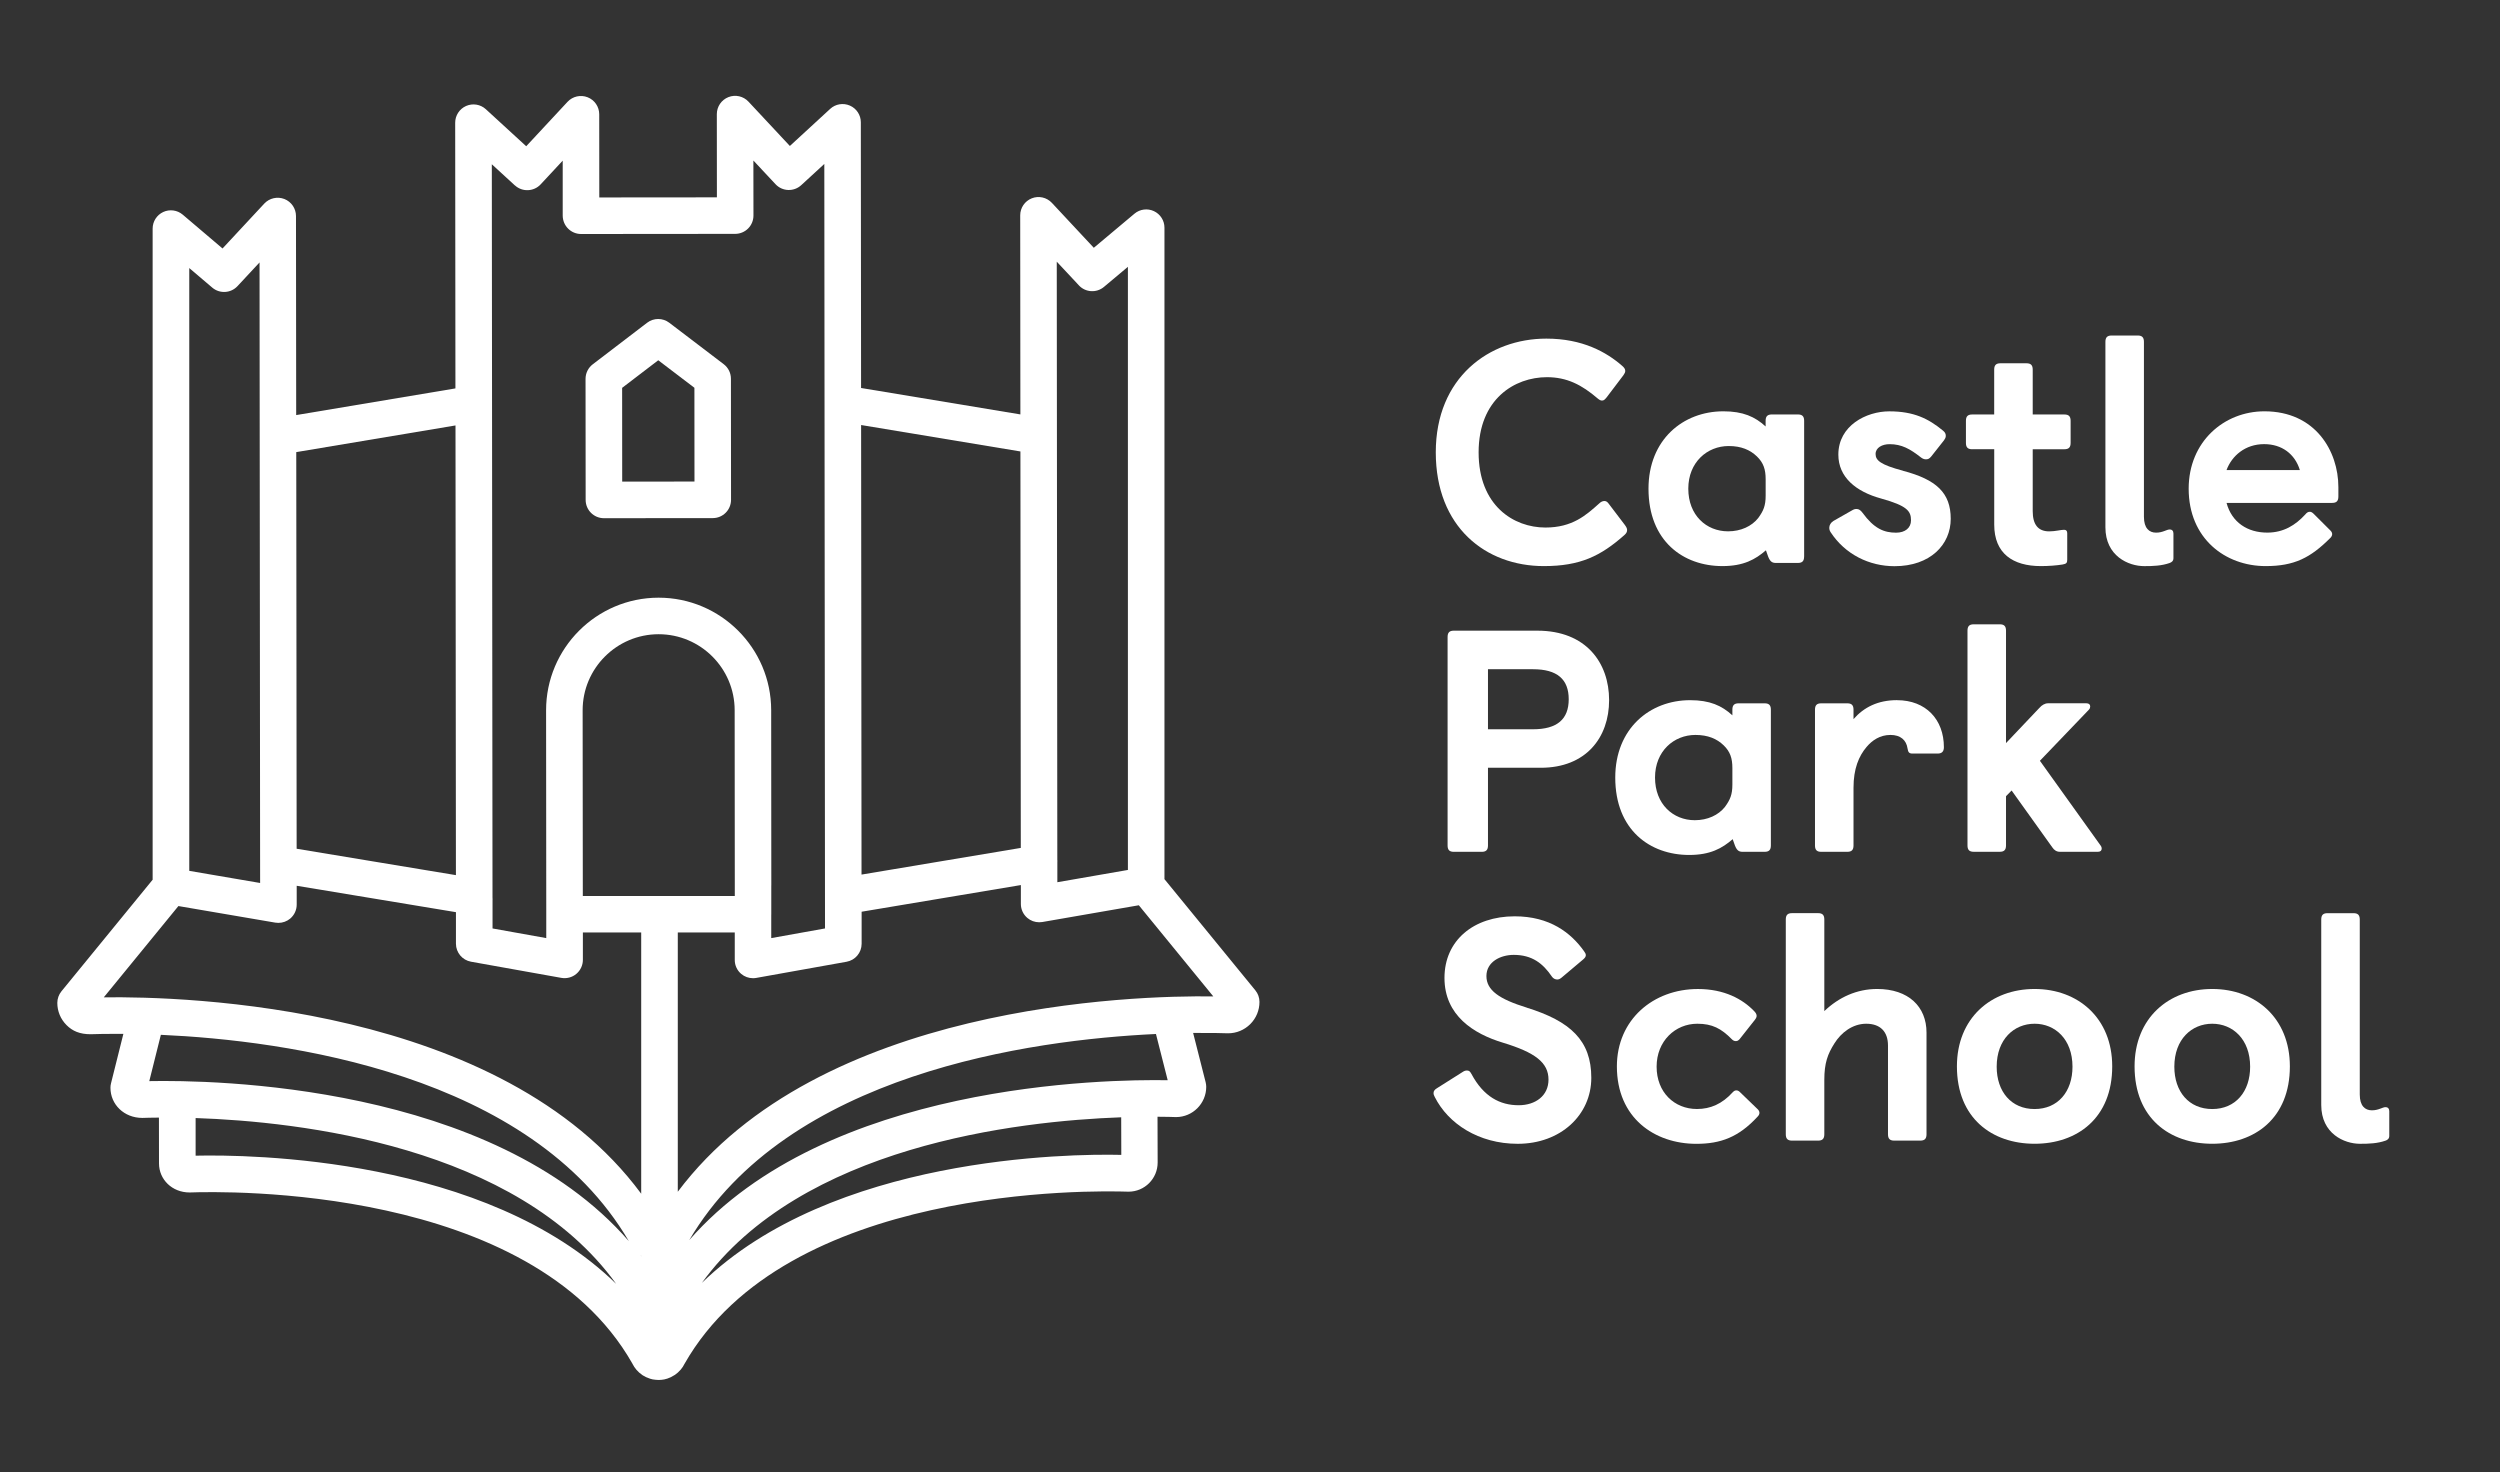 <?xml version="1.0" encoding="UTF-8"?>
<svg xmlns="http://www.w3.org/2000/svg" id="Layer_1" data-name="Layer 1" viewBox="0 0 723.6 426.09">
  <rect x="0" y="0" width="723.6" height="426.09" fill="#333333" stroke="none"/>
  <defs>
    <style>
      .cls-1 {
        fill: #fff;
        stroke-width: 0px;
      }
    </style>
  </defs>
  <path class="cls-1" d="m337.04,254.37V65.9c0-2.06-1.19-3.92-3.05-4.79-1.86-.87-4.06-.58-5.63.74l-11.77,9.87-12.14-13.01c-1.49-1.59-3.8-2.11-5.81-1.31-2.02.8-3.35,2.75-3.35,4.92l.05,57.63-46.11-7.65-.07-76.9c0-2.1-1.24-4-3.17-4.84-1.93-.84-4.16-.47-5.7.95l-11.67,10.74-11.98-12.83c-1.48-1.59-3.8-2.11-5.81-1.31-2.02.8-3.35,2.75-3.35,4.92l.02,24.09-34.04.03-.02-24.08c0-2.17-1.33-4.12-3.36-4.92-2.02-.79-4.33-.27-5.81,1.32l-11.96,12.86-11.69-10.72c-1.55-1.42-3.78-1.78-5.71-.94-1.92.85-3.16,2.75-3.16,4.84l.07,76.91-46.09,7.72-.06-57.62c0-2.17-1.33-4.12-3.36-4.92-2.02-.78-4.32-.27-5.81,1.32l-12.09,13-11.52-9.79c-1.57-1.33-3.78-1.63-5.64-.77-1.87.87-3.07,2.74-3.07,4.8v188.47l-26.4,32.3c-.77.95-1.19,2.13-1.19,3.35,0,2.43.95,4.71,2.67,6.43,1.72,1.72,3.82,2.64,6.96,2.64,1.61-.06,4.93-.14,9.49-.11l-3.58,14.32c-.11.42-.16.85-.16,1.29,0,4.81,3.92,8.72,9.23,8.72h.03c.96-.03,2.61-.08,4.77-.09l.02,13.27c0,4.63,3.78,8.4,8.86,8.4h.03c10.03-.36,98.67-2.23,128.08,49.45.03.07.07.14.11.21.29.57.64,1.11,1.14,1.7.45.53.98,1,1.77,1.55.6.39,1.27.71,2.17,1,.25.09.5.16.71.19.36.07,1.36.17,1.72.17,0,0,0,0,0,0s0,0,0,0c.58,0,1.15-.06,1.66-.16.21-.04.49-.12.71-.19.08-.02.15-.04.21-.06.67-.22,1.31-.52,2.19-1.09.57-.39,1.08-.85,1.67-1.52.44-.52.82-1.11,1.05-1.61,29.45-51.86,118.07-50.21,128.55-49.87,4.65,0,8.42-3.78,8.42-8.44l-.04-13.25c2.46.01,4.3.06,5.38.1,4.81-.01,8.72-3.94,8.72-8.75,0-.44-.06-.88-.16-1.3l-3.63-14.3c4.84-.05,8.38.04,10.11.1,2.43,0,4.71-.95,6.43-2.66,1.72-1.72,2.66-4.01,2.66-6.43,0-1.22-.42-2.4-1.19-3.34l-26.36-32.25Zm-24.77-171.77c1.92,2.06,5.11,2.25,7.26.44l6.93-5.81v174.57l-20.42,3.55v-5.8c-.02-.18.04-.35.01-.54,0-.02-.02-.03-.02-.05l-.16-173.22,6.4,6.85Zm-16.92,48.07l.11,114.75-46.1,7.72-.12-130.12,46.11,7.65ZM149.04,53.66c2.14,1.96,5.46,1.83,7.45-.3l6.38-6.86v15.94c.02,1.41.57,2.75,1.57,3.74.99.99,2.34,1.55,3.74,1.55h0l44.61-.04c1.4,0,2.75-.56,3.74-1.55.99-.99,1.55-2.34,1.55-3.74l-.02-15.94,6.4,6.85c1.98,2.13,5.31,2.25,7.45.28l6.68-6.14.2,221.28-15.56,2.79v-6.85s.02-.04.02-.06-.01-.04-.01-.06v-8.3s.01,0,.01-.01l-.04-50.7c-.02-17.95-14.63-32.55-32.58-32.55h-.02c-17.96.02-32.56,14.64-32.55,32.61l.05,58.98s0,.02,0,.03,0,.02,0,.03v6.88s-15.55-2.79-15.55-2.79v-8.25s0-.04.01-.06c.03-.2-.03-.39-.02-.58l-.2-212.3,6.69,6.14Zm-17.2,69.47l.12,130.17-46.1-7.64-.11-114.8,46.09-7.72Zm-77.06-45.54l6.66,5.66c2.15,1.83,5.37,1.64,7.3-.43l6.38-6.86.17,179.61-20.51-3.51V77.58Zm1.84,256.91v-10.89c29.87,1.01,92.85,8.03,121.72,47.99-37.71-36.77-106.36-37.45-121.72-37.1Zm-13.41-21.58l3.35-13.4c35.9,1.61,107,11.13,135.45,59.72-39.71-45.68-120.78-46.66-138.8-46.32Zm142.38,50.69c-.05-.07-.1-.14-.15-.2.05.04.09.07.15.11v.09Zm0-18.1c-40.39-54.68-132.05-57.15-155.55-56.84l21.6-26.42,28.06,4.8c.3.05.6.07.89.07,1.24,0,2.45-.44,3.41-1.24,1.19-1.01,1.88-2.49,1.88-4.05v-5.45s46.09,7.64,46.09,7.64v9.14c.01,2.56,1.85,4.75,4.37,5.2l26.15,4.68c1.52.27,3.13-.14,4.33-1.16,1.2-1.01,1.89-2.49,1.89-4.06v-7.93s16.88,0,16.88,0v75.62Zm-16.9-86.19l-.05-53.73c-.01-12.13,9.85-22.01,21.98-22.02h.02c12.12,0,21.99,9.86,22,21.98l.04,50.7v3.08h-43.98Zm34.44,112.03c28.78-39.66,91.18-46.87,121.39-47.96l.03,10.88c-15.24-.37-83.72.45-121.42,37.07Zm-3.65-12.38c28.39-48.28,98.92-57.99,135.1-59.69l3.4,13.38c-17.68-.29-98.71.72-138.5,46.3Zm-3.3-14.03v-75.04h16.49v7.94c-.01,1.57.68,3.05,1.88,4.06.96.8,2.16,1.23,3.4,1.23.31,0,.62-.02.93-.08l26.15-4.68c2.53-.45,4.36-2.65,4.36-5.21v-9.27s46.09-7.72,46.09-7.72v5.49c0,1.56.7,3.04,1.89,4.04.96.81,2.17,1.24,3.4,1.24.3,0,.6-.02.91-.07l27.94-4.85,21.56,26.38c-23.05-.32-114.24,2.21-155.01,56.55Z"></path>
  <path class="cls-1" d="m174.81,149.99h0l31.5-.03c2.92,0,5.28-2.37,5.28-5.29l-.03-35.05c0-1.65-.77-3.2-2.08-4.2l-15.76-12c-1.9-1.45-4.53-1.45-6.42,0l-15.74,12.03c-1.31,1-2.08,2.56-2.08,4.21l.03,35.04c0,2.92,2.37,5.29,5.29,5.29Zm15.71-45.72l10.47,7.97.02,27.14-20.92.02-.02-27.14,10.46-7.99Z"></path>
  <path class="cls-1" d="m446.86,163.85c10.52,0,16.45-2.92,23.28-8.96.54-.46.81-.91.81-1.46,0-.46-.18-.82-.63-1.46l-4.59-6.04c-.45-.64-.81-.92-1.35-.92-.45,0-.99.19-1.53.73-3.78,3.38-7.73,6.95-15.55,6.95-9.17,0-19.33-6.31-19.33-21.76s10.43-21.76,19.78-21.76c5.76,0,10.07,2.19,14.75,6.22.45.37.81.55,1.17.55.54,0,.81-.27,1.35-.92l4.85-6.4c.36-.55.54-.82.54-1.28,0-.55-.36-1-.9-1.46-4.5-3.93-11.42-7.87-21.94-7.87-16.54,0-32,11.25-32,32.92s14.48,32.92,31.29,32.92Z"></path>
  <path class="cls-1" d="m522.19,161.11v-39.32c0-1.28-.54-1.83-1.8-1.83h-7.55c-1.26,0-1.8.55-1.8,1.83v1.65c-3.06-2.83-6.56-4.39-12.23-4.39-11.69,0-21.67,8.23-21.67,22.4,0,15.18,10.07,22.4,21.4,22.4,6.11,0,9.53-1.92,12.59-4.57l.45,1.28c.63,1.92,1.26,2.38,2.42,2.38h6.38c1.26,0,1.8-.55,1.8-1.83Zm-11.14-17.65c0,2.92-.63,4.39-2.16,6.49-1.89,2.38-5.03,3.84-8.72,3.84-6.29,0-11.51-4.66-11.51-12.34s5.49-12.35,11.69-12.35c3.6,0,6.2,1.1,8.18,3.02,1.89,1.83,2.52,3.75,2.52,6.58v4.76Z"></path>
  <path class="cls-1" d="m550.78,136.24c-6.56-1.74-7.91-3.02-7.91-4.84s1.89-2.84,4.05-2.84c3.5,0,5.93,1.37,9.08,3.84.36.27.81.55,1.44.55s.99-.18,1.53-.82l3.68-4.66c.27-.36.54-.82.54-1.28,0-.73-.27-1.1-.81-1.55-4.22-3.48-8.45-5.58-15.55-5.58-6.65,0-14.74,4.12-14.74,12.53,0,6.5,5.04,10.7,12.4,12.71,7.55,2.1,8.63,3.65,8.63,6.31,0,2.19-1.71,3.57-4.32,3.57-3.51,0-6.38-1.19-9.71-5.76-.54-.73-1.08-1.1-1.7-1.1-.54,0-.81.09-1.44.46l-5.31,3.02c-.72.46-1.17,1.19-1.17,1.92,0,.55.09.82.36,1.28,4.23,6.49,11.24,9.88,18.52,9.88,10.34,0,16.27-6.22,16.27-13.72s-4.13-11.34-13.84-13.9Z"></path>
  <path class="cls-1" d="m570.83,130.02h6.38v21.85c0,8.32,5.39,11.98,13.49,11.98,2.24,0,4.59-.18,6.29-.46,1.08-.19,1.35-.46,1.35-1.37v-7.68c0-.64-.27-1-.9-1-.99,0-2.52.46-4.32.46-3.24,0-4.77-2.01-4.77-5.85v-17.92h9.17c1.26,0,1.8-.55,1.8-1.83v-6.4c0-1.28-.54-1.83-1.8-1.83h-9.17v-12.99c0-1.28-.54-1.83-1.8-1.83h-7.55c-1.26,0-1.8.55-1.8,1.83v12.99h-6.38c-1.26,0-1.8.55-1.8,1.83v6.4c0,1.28.54,1.83,1.8,1.83Z"></path>
  <path class="cls-1" d="m628,162.94c.54-.19,1.08-.55,1.08-1.37v-7.13c0-.73-.36-1.19-1.08-1.19-.9,0-1.97.92-3.95.92s-3.51-1.28-3.51-4.57v-50.66c0-1.28-.54-1.83-1.8-1.83h-7.55c-1.26,0-1.8.55-1.8,1.83v53.68c0,8.32,6.65,11.24,11.24,11.24,2.61,0,5.03-.09,7.37-.91Z"></path>
  <path class="cls-1" d="m655.78,163.85c8.27,0,12.94-2.38,18.7-8.14.36-.36.54-.73.54-1.1s-.18-.73-.45-1l-4.85-4.84c-.45-.46-.81-.64-1.17-.64-.54,0-.9.27-1.35.82-2.79,3.02-6.2,5.21-10.97,5.21-5.66,0-10.25-2.92-11.78-8.6h30.57c1.26,0,1.8-.55,1.8-1.83v-2.74c0-10.42-6.65-21.94-21.4-21.94-11.68,0-21.93,8.77-21.93,22.4,0,14.45,10.61,22.4,22.29,22.4Zm-.45-35.3c5.12,0,8.9,2.83,10.34,7.5h-21.22c1.53-4.11,5.39-7.5,10.88-7.5Z"></path>
  <path class="cls-1" d="m444.97,182.54h-24.18c-1.26,0-1.8.55-1.8,1.83v60.35c0,1.28.54,1.83,1.8,1.83h8.09c1.25,0,1.8-.55,1.8-1.83v-22.5h15.28c13.12,0,19.78-8.78,19.78-19.57s-6.65-20.11-20.77-20.11Zm-1.26,28.53h-13.03v-17.37h13.03c7.02,0,10.34,2.92,10.34,8.69s-3.33,8.69-10.34,8.69Z"></path>
  <path class="cls-1" d="m510.77,203.57h-7.55c-1.26,0-1.8.55-1.8,1.83v1.65c-3.06-2.83-6.56-4.39-12.23-4.39-11.69,0-21.67,8.23-21.67,22.4,0,15.18,10.07,22.4,21.4,22.4,6.11,0,9.53-1.92,12.59-4.57l.45,1.28c.63,1.92,1.26,2.38,2.42,2.38h6.38c1.26,0,1.8-.55,1.8-1.83v-39.32c0-1.28-.54-1.83-1.8-1.83Zm-9.35,23.5c0,2.92-.63,4.39-2.16,6.49-1.89,2.38-5.03,3.84-8.72,3.84-6.29,0-11.51-4.66-11.51-12.34s5.49-12.34,11.69-12.34c3.6,0,6.2,1.09,8.18,3.01,1.89,1.83,2.52,3.75,2.52,6.58v4.76Z"></path>
  <path class="cls-1" d="m549.07,202.65c-5.57,0-9.62,2.1-12.59,5.49v-2.74c0-1.28-.54-1.83-1.8-1.83h-7.55c-1.26,0-1.8.55-1.8,1.83v39.32c0,1.28.54,1.83,1.8,1.83h7.55c1.26,0,1.8-.55,1.8-1.83v-16.73c0-5.49,1.53-9.14,3.78-11.79,1.62-1.92,3.87-3.48,6.92-3.48,2.88,0,4.59,1.46,4.94,3.93.18,1.1.45,1.46,1.44,1.46h7.28c1.17,0,1.8-.55,1.8-1.83,0-8.04-5.22-13.62-13.58-13.62Z"></path>
  <path class="cls-1" d="m590.33,204.84l-9.71,10.24v-32.55c0-1.28-.54-1.83-1.8-1.83h-7.55c-1.26,0-1.8.55-1.8,1.83v62.18c0,1.28.54,1.83,1.8,1.83h7.55c1.26,0,1.8-.55,1.8-1.83v-14.26l1.62-1.65,11.78,16.46c.54.82,1.26,1.28,2.16,1.28h11.06c.72,0,1.08-.37,1.08-.92,0-.37-.09-.55-.27-.82l-17.62-24.6,14.2-14.81c.27-.27.36-.64.36-.91,0-.55-.36-.92-1.08-.92h-11.14c-.9,0-1.8.55-2.43,1.28Z"></path>
  <path class="cls-1" d="m441.92,291.65c-8-2.47-11.69-5.03-11.69-9.14s4.05-6.13,7.91-6.13c5.31,0,8.45,2.47,11.06,6.31.36.55.99.82,1.53.82.45,0,.81-.18,1.26-.55l6.29-5.3c.54-.46.72-.83.72-1.19s-.18-.73-.54-1.19c-3.78-5.3-9.89-10.06-20.05-10.06-11.86,0-20.32,6.95-20.32,17.83s8.45,16.19,16.9,18.74c9.35,2.84,13.21,5.76,13.21,10.7,0,4.66-3.77,7.41-8.63,7.41-5.4,0-10.16-2.47-13.67-9.05-.45-.82-.72-1-1.35-1-.36,0-.72.09-1.26.46l-7.37,4.66c-.63.37-.99.82-.99,1.37,0,.46.09.64.36,1.19,3.87,7.68,12.67,13.53,24,13.53,12.4,0,21.3-8.32,21.3-19.11s-6.03-16.37-18.7-20.3Z"></path>
  <path class="cls-1" d="m503.67,316.15c-.36-.37-.72-.55-1.08-.55-.45,0-.72.18-1.08.55-3.06,3.39-6.48,4.84-10.34,4.84-6.56,0-11.68-4.84-11.68-12.25s5.39-12.43,11.78-12.43c4.31,0,6.92,1.37,9.98,4.48.36.37.72.55,1.17.55s.72-.18,1.08-.55l4.4-5.57c.36-.46.54-.82.54-1.19,0-.46-.27-.92-.72-1.37-3.33-3.47-8.63-6.4-16.27-6.4-12.94,0-23.46,8.87-23.46,22.41,0,14.9,10.88,22.4,23.01,22.4,7.02,0,12.23-1.92,17.71-7.86.36-.36.54-.73.54-1.1s-.18-.73-.45-1l-5.12-4.94Z"></path>
  <path class="cls-1" d="m543.31,286.25c-5.84,0-11.06,2.38-15.28,6.4v-26.52c0-1.28-.54-1.83-1.8-1.83h-7.55c-1.26,0-1.8.55-1.8,1.83v62.18c0,1.28.54,1.83,1.8,1.83h7.55c1.26,0,1.8-.55,1.8-1.83v-15.73c0-4.94.99-7.5,2.88-10.51,1.97-3.2,5.3-5.76,9.26-5.76s6.29,2.19,6.29,6.31v25.69c0,1.28.54,1.83,1.8,1.83h7.55c1.26,0,1.8-.55,1.8-1.83v-29.44c0-7.5-5.21-12.62-14.29-12.62Z"></path>
  <path class="cls-1" d="m588.89,286.25c-12.59,0-22.48,8.41-22.48,22.4,0,15,10.16,22.4,22.48,22.4s22.47-7.41,22.47-22.4c0-13.99-9.89-22.4-22.47-22.4Zm0,34.75c-6.75,0-10.97-5.03-10.97-12.25,0-7.96,5.04-12.44,10.97-12.44s10.97,4.48,10.97,12.44c0,7.22-4.23,12.25-10.97,12.25Z"></path>
  <path class="cls-1" d="m640.31,286.25c-12.59,0-22.48,8.41-22.48,22.4,0,15,10.16,22.4,22.48,22.4s22.47-7.41,22.47-22.4c0-13.99-9.89-22.4-22.47-22.4Zm0,34.75c-6.75,0-10.97-5.03-10.97-12.25,0-7.96,5.04-12.44,10.97-12.44s10.97,4.48,10.97,12.44c0,7.22-4.23,12.25-10.97,12.25Z"></path>
  <path class="cls-1" d="m690.48,320.45c-.9,0-1.98.92-3.96.92s-3.51-1.28-3.51-4.57v-50.66c0-1.28-.54-1.83-1.8-1.83h-7.55c-1.26,0-1.8.55-1.8,1.83v53.68c0,8.32,6.65,11.24,11.24,11.24,2.61,0,5.03-.09,7.37-.91.54-.19,1.08-.55,1.08-1.37v-7.13c0-.73-.36-1.19-1.08-1.19Z"></path>
</svg>
